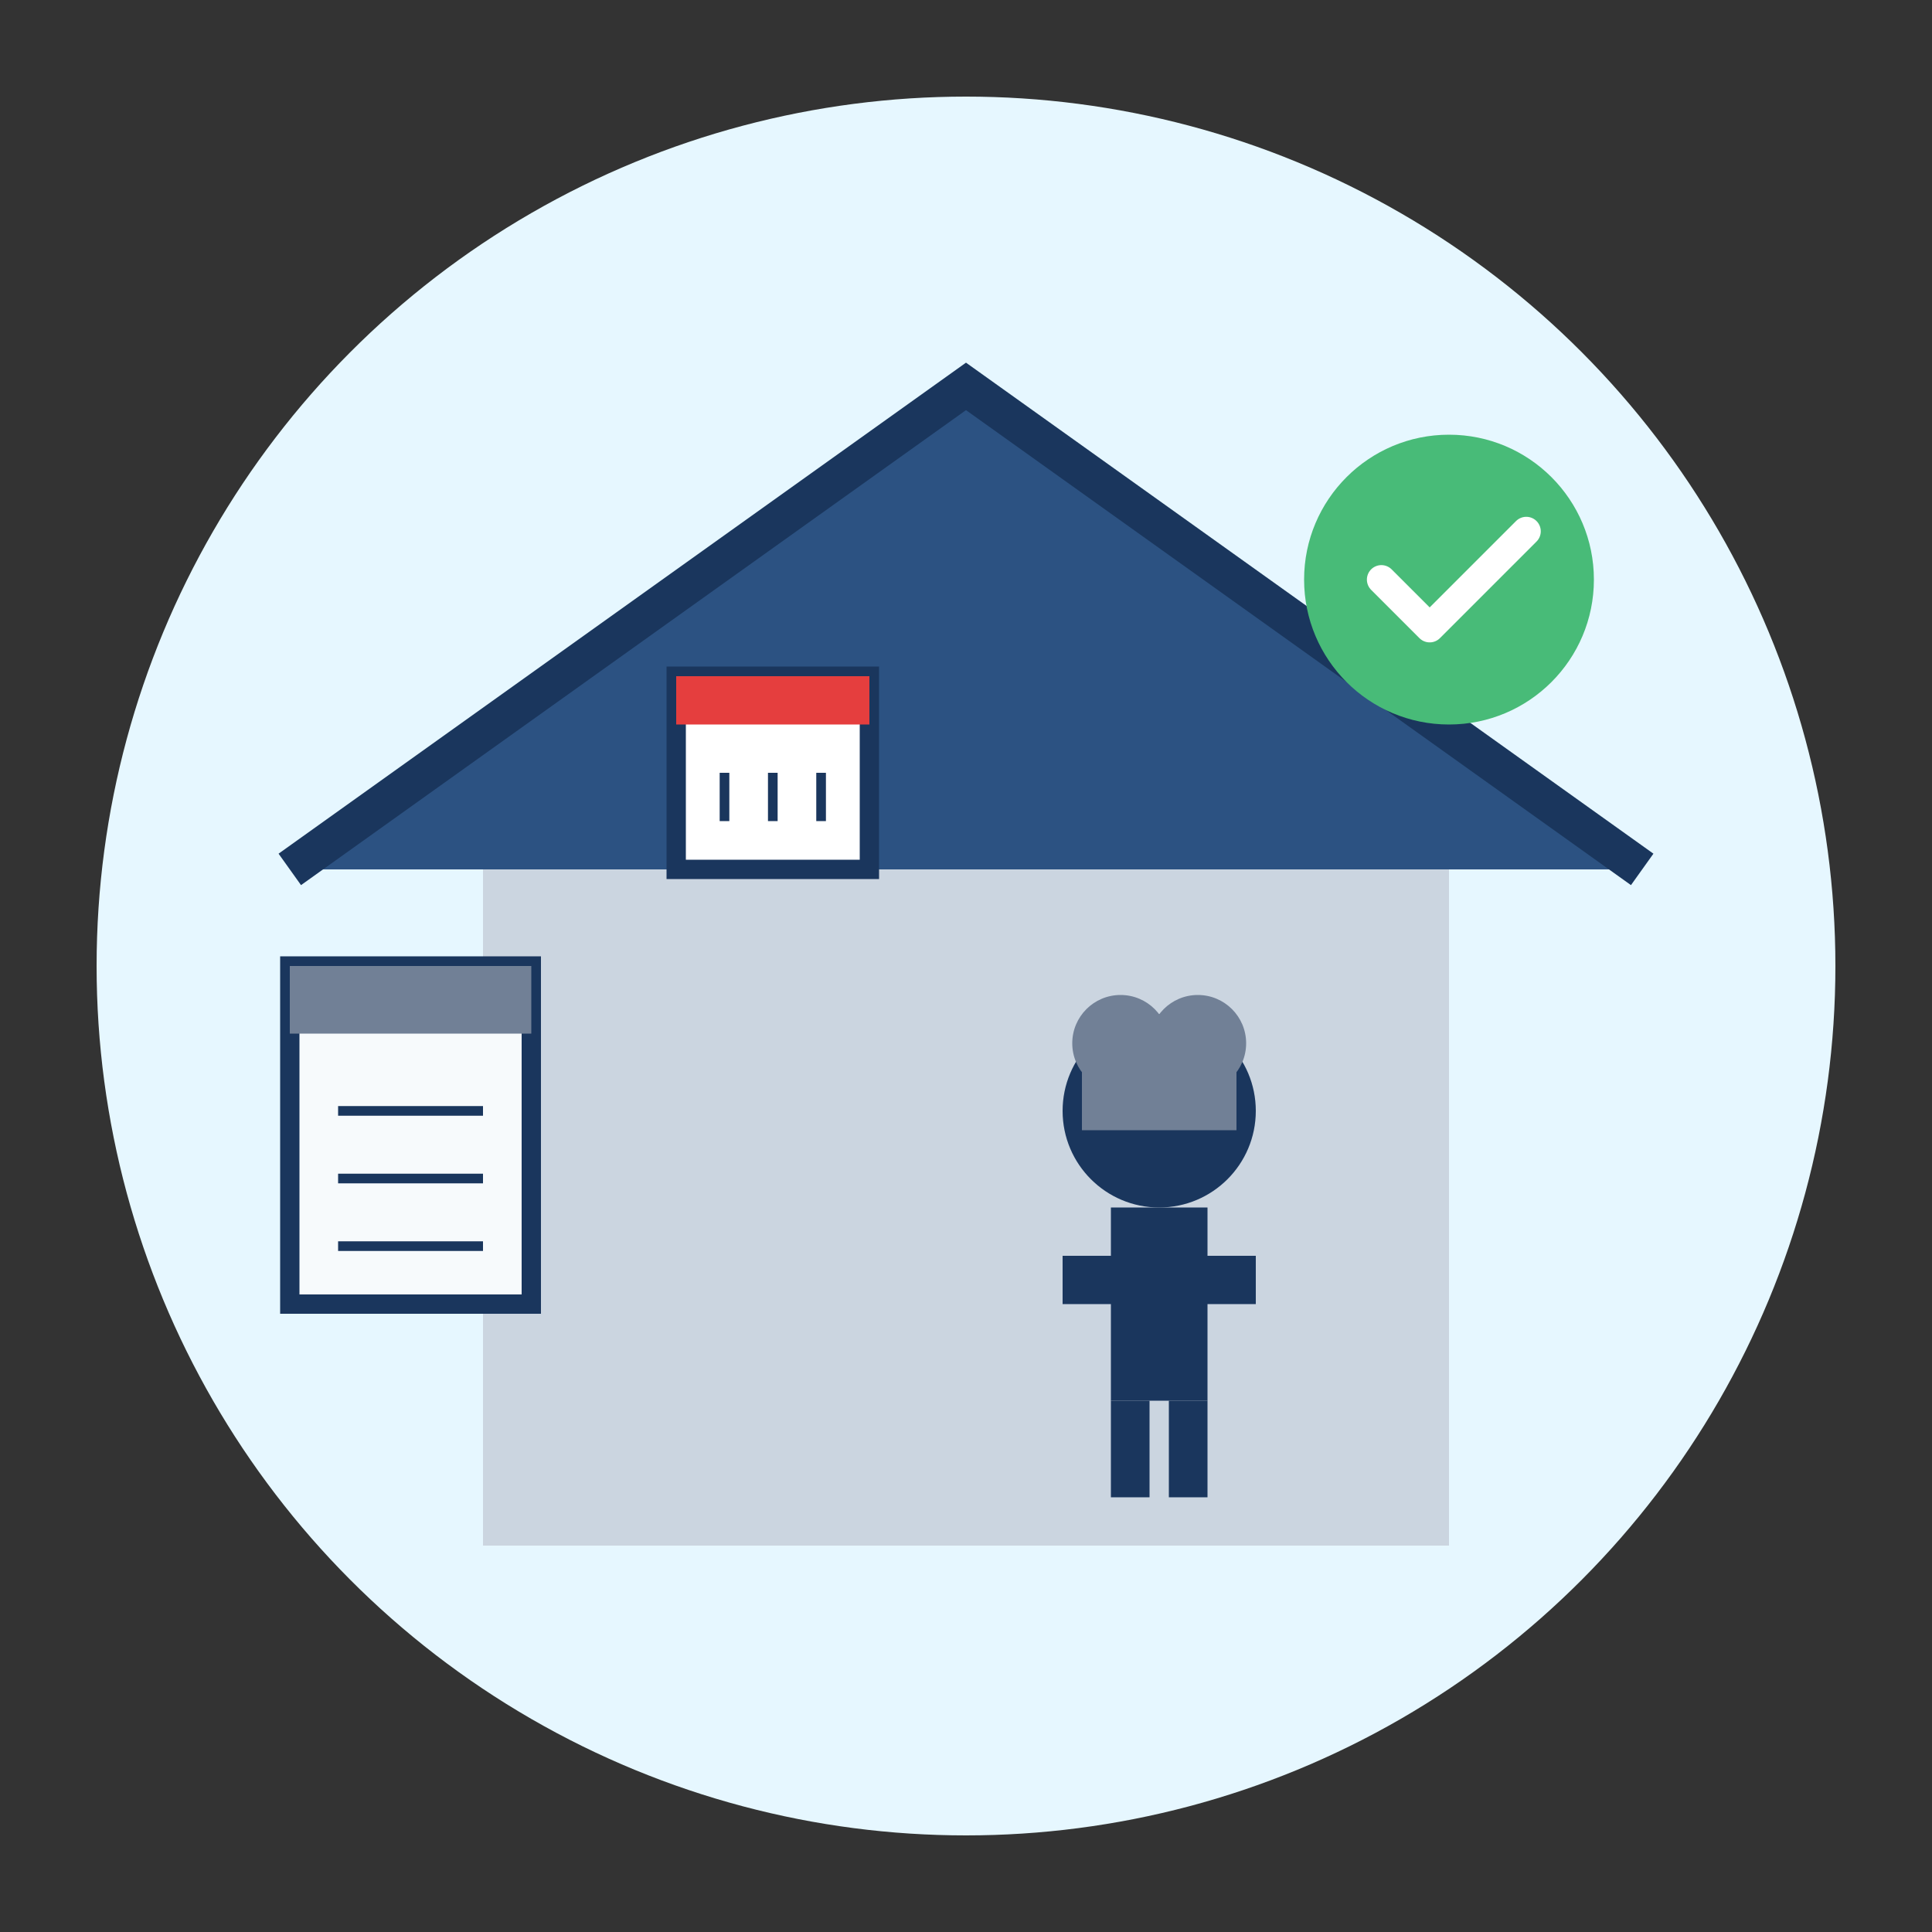 <svg xmlns="http://www.w3.org/2000/svg" viewBox="0 0 200 200">
  <rect x="0" y="0" width="200" height="200" fill="#333333" stroke="none"/>
  <!-- Background Circle -->
  <circle cx="100" cy="100" r="90" fill="#e6f7ff"/>
  
  <!-- House Base -->
  <rect x="50" y="90" width="100" height="70" fill="#cbd5e0"/>
  
  <!-- Roof -->
  <path d="M30 90 L100 40 L170 90" fill="#2c5282" stroke="#1a365d" stroke-width="4"/>
  
  <!-- Maintenance Elements -->
  <!-- Checklist/Clipboard -->
  <rect x="30" y="100" width="25" height="35" fill="#f7fafc" stroke="#1a365d" stroke-width="2"/>
  <rect x="30" y="100" width="25" height="7" fill="#718096"/>
  <line x1="35" y1="115" x2="50" y2="115" stroke="#1a365d" stroke-width="1"/>
  <line x1="35" y1="122" x2="50" y2="122" stroke="#1a365d" stroke-width="1"/>
  <line x1="35" y1="129" x2="50" y2="129" stroke="#1a365d" stroke-width="1"/>
  
  <!-- Green Checkmark -->
  <circle cx="150" cy="60" r="15" fill="#48bb78"/>
  <path d="M143 60 L148 65 L158 55" fill="none" stroke="white" stroke-width="3" stroke-linecap="round" stroke-linejoin="round"/>
  
  <!-- Maintenance Worker With Binoculars -->
  <circle cx="120" cy="115" r="10" fill="#1a365d"/>
  <rect x="115" y="125" width="10" height="20" fill="#1a365d"/>
  <rect x="110" y="130" width="20" height="5" fill="#1a365d"/>
  <rect x="115" y="145" width="4" height="10" fill="#1a365d"/>
  <rect x="121" y="145" width="4" height="10" fill="#1a365d"/>
  
  <!-- Binoculars -->
  <rect x="112" y="110" width="16" height="7" fill="#718096"/>
  <circle cx="116" cy="108" r="5" fill="#718096"/>
  <circle cx="124" cy="108" r="5" fill="#718096"/>
  
  <!-- Calendar Symbol -->
  <rect x="70" y="70" width="20" height="20" fill="white" stroke="#1a365d" stroke-width="2"/>
  <rect x="70" y="70" width="20" height="5" fill="#e53e3e"/>
  <line x1="75" y1="80" x2="75" y2="85" stroke="#1a365d" stroke-width="1"/>
  <line x1="80" y1="80" x2="80" y2="85" stroke="#1a365d" stroke-width="1"/>
  <line x1="85" y1="80" x2="85" y2="85" stroke="#1a365d" stroke-width="1"/>
</svg>
